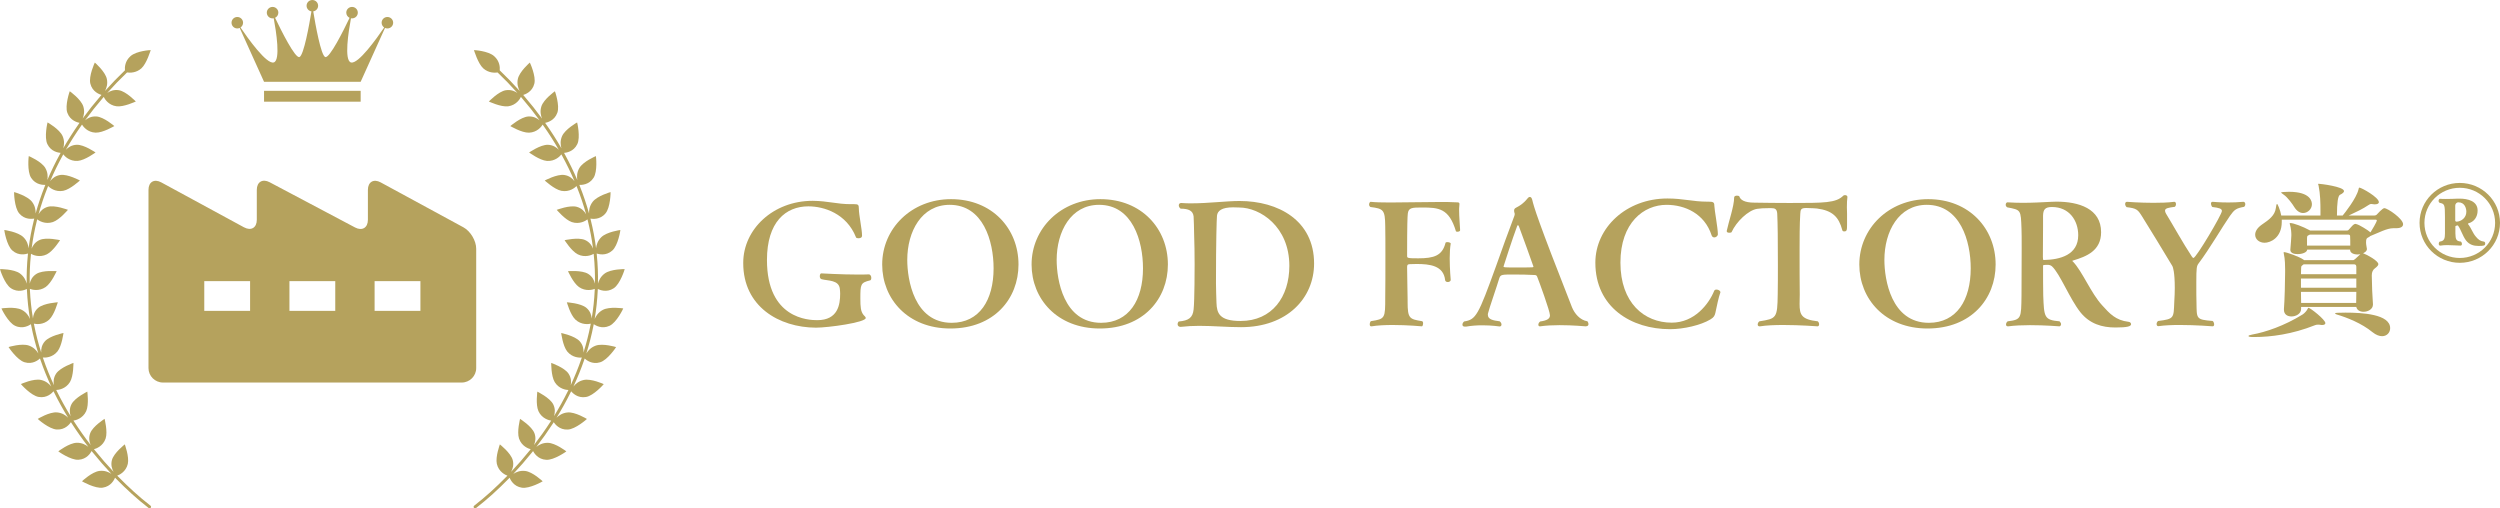 <?xml version="1.0" encoding="UTF-8"?>
<svg id="_レイヤー_2" data-name="レイヤー_2" xmlns="http://www.w3.org/2000/svg" width="300" height="61" viewBox="0 0 300 61">
  <defs>
    <style>
      .cls-1 {
        fill: #b5a25d;
      }
    </style>
  </defs>
  <g id="_レイヤー_1-2" data-name="レイヤー_1">
    <g>
      <g>
        <path class="cls-1" d="M104.232,32.922c.222,0,.323.221.323.421,0,.14-.04.28-.141.301-1.151.281-1.171.461-1.171,2.186,0,.983.04,1.544.384,1.966.101.12.263.241.263.361,0,.542-4.504,1.163-5.978,1.163-4.443-.02-8.724-2.547-8.724-7.741v-.04c0-4.031,3.594-7.44,8.32-7.44h.04c1.837.02,2.868.401,4.544.401h.424c.465,0,.545.08.545.522,0,.762.384,2.487.384,3.249,0,.08,0,.321-.465.321-.121,0-.242-.04-.263-.12-1.131-2.848-3.837-3.71-5.715-3.71-2.726,0-4.967,1.885-4.967,6.438,0,7.059,5.008,7.22,6.038,7.22,2.484,0,2.746-1.865,2.746-3.189,0-.18-.02-.381-.04-.581-.121-1.063-1.413-.943-2.181-1.143-.161-.04-.222-.201-.222-.361,0-.18.081-.341.161-.341h.02c.04,0,2.423.141,4.402.141.444,0,.868,0,1.252-.02h.02Z"/>
        <path class="cls-1" d="M114.042,39.42c-5.109,0-8.179-3.55-8.179-7.681,0-4.332,3.534-7.841,8.259-7.841,4.948,0,8.098,3.55,8.098,7.841,0,4.111-2.928,7.681-8.179,7.681ZM119.231,32.2c0-3.269-1.252-7.621-5.27-7.621-3.373,0-5.089,3.189-5.089,6.618,0,2.326.808,7.541,5.332,7.541,3.332,0,5.028-2.728,5.028-6.538Z"/>
        <path class="cls-1" d="M131.969,39.42c-5.109,0-8.179-3.55-8.179-7.681,0-4.332,3.534-7.841,8.259-7.841,4.948,0,8.098,3.55,8.098,7.841,0,4.111-2.928,7.681-8.179,7.681ZM137.159,32.2c0-3.269-1.252-7.621-5.27-7.621-3.373,0-5.089,3.189-5.089,6.618,0,2.326.808,7.541,5.332,7.541,3.332,0,5.028-2.728,5.028-6.538Z"/>
        <path class="cls-1" d="M141.637,39.22c-.222,0-.323-.16-.323-.321,0-.121.061-.261.142-.321,1.191-.1,1.676-.461,1.777-1.444.121-1.043.121-5.154.121-5.415,0-1.263-.02-2.547-.061-3.69,0-.481-.04-1.765-.061-2.066-.081-.682-.606-.922-1.555-.922-.142-.1-.222-.261-.222-.401,0-.16.101-.28.282-.28h.04c.404.04.808.04,1.232.04,1.979,0,4.16-.281,5.735-.281,4.644,0,8.946,2.326,8.946,7.501,0,4.151-3.231,7.641-8.764,7.641-1.636,0-3.352-.16-5.028-.16-.747,0-1.474.04-2.181.12h-.081ZM145.979,36.352c.04,1.223.343,2.166,2.887,2.166,3.797,0,5.856-2.908,5.856-6.618,0-4.713-3.514-7-6.018-7-.222,0-.465-.02-.727-.02-1.373,0-1.878.421-1.939,1.003-.04.481-.121,2.968-.121,8.102.02.782.02,1.584.061,2.367Z"/>
        <path class="cls-1" d="M174.083,33.604c0,.14-.181.24-.343.24s-.303-.08-.323-.221c-.182-1.765-1.858-1.945-3.433-1.945-.263,0-.525.02-.787.02-.283,0-.344.1-.344.341,0,1.003.061,3.249.061,3.871v.321c0,1.986.223,2.066,1.716,2.307.101.02.142.12.142.24,0,.181-.061.381-.142.381-.02,0-1.716-.161-3.494-.161-.889,0-1.818.04-2.544.161h-.04c-.142,0-.182-.1-.182-.241s.061-.341.142-.381c1.716-.261,1.716-.341,1.716-2.868.02-1.143.02-3.169.02-5.034,0-1.384,0-2.687-.02-3.509-.02-1.966-.222-2.086-1.777-2.286-.121-.08-.161-.201-.161-.301,0-.16.1-.321.181-.321h.02c.545.06,1.373.08,2.323.08,1.737,0,3.958-.06,5.876-.06.768,0,1.475,0,2.101.04.282,0,.343.04.343.201,0,.06,0,.16-.02.281-.02.14-.02.321-.02.502,0,.742.101,1.765.121,2.366,0,.121-.182.181-.324.181-.1,0-.161-.02-.181-.06-.828-2.768-2.08-2.848-4.059-2.848-1.171,0-1.636,0-1.716.742-.04.421-.081,1.163-.081,5.054,0,.261.02.301,1.333.301,1.899,0,2.888-.321,3.272-1.845.02-.08.1-.1.222-.1.182,0,.404.08.404.16v.02c-.081.481-.121,1.123-.121,1.765,0,1.284.121,2.567.121,2.587v.02Z"/>
        <path class="cls-1" d="M190.255,39.16c-.02,0-1.494-.141-3.11-.141-.787,0-1.636.04-2.322.141h-.04c-.121,0-.182-.08-.182-.201,0-.141.101-.301.223-.381.848-.12,1.171-.341,1.171-.742,0-.502-1.313-4.091-1.534-4.633-.061-.18-.202-.201-.324-.201-.706-.04-1.615-.06-2.382-.06-1.576,0-1.676,0-1.838.441-.282.962-1.232,3.67-1.353,4.211-.02.06-.02.12-.02.18,0,.561.626.682,1.414.782.142.1.222.261.222.381,0,.14-.08.24-.222.24-.02,0-.909-.14-2.06-.14-.626,0-1.313.04-1.98.16h-.121c-.223,0-.304-.1-.304-.24s.081-.281.202-.381c1.434-.221,1.696-.742,3.837-6.658.706-1.985,1.494-4.191,2.201-6.036.02-.08.04-.161.04-.201,0-.04-.02-.08-.02-.08-.04-.12-.061-.221-.061-.321,0-.14.04-.26.242-.361.384-.201.828-.441,1.353-1.083.101-.14.202-.201.304-.201.121,0,.222.121.282.361.201.843.605,2.307,4.766,12.876.303.742.949,1.544,1.857,1.685.061.08.121.221.121.341,0,.14-.081.261-.323.261h-.04ZM182.279,27.187c-.04-.121-.081-.161-.121-.161-.061,0-.101.08-.121.161-.505,1.323-1.615,4.793-1.615,4.793,0,.06.101.1.242.1.324.02.788.02,1.292.02.667,0,1.373,0,1.838-.02.061,0,.223,0,.223-.08,0-.04-1.555-4.352-1.737-4.813Z"/>
        <path class="cls-1" d="M205.013,24.199c.586,0,.707.08.707.481.02.582.424,2.668.424,3.429,0,.201-.223.381-.424.381-.142,0-.263-.08-.323-.24-.848-2.627-3.211-3.67-5.412-3.67-2.726,0-5.533,2.126-5.533,6.939s2.847,7.2,6.159,7.2c2.726,0,4.442-2.226,5.089-3.811.04-.12.162-.16.282-.16.223,0,.465.141.465.321,0,.02,0,.06-.02.08-.181.481-.424,1.625-.585,2.407-.081.321-.162.522-.606.782-1.131.682-3.191,1.163-4.827,1.163-4.665,0-8.966-2.627-8.966-7.982,0-4.191,3.715-7.701,8.643-7.701,1.918,0,3.049.381,4.786.381h.141Z"/>
        <path class="cls-1" d="M211.147,39.16c-.161,0-.222-.1-.222-.221,0-.141.081-.301.202-.381,2.06-.321,2.161-.381,2.2-3.249.02-.983.02-2.226.02-3.51,0-2.968-.02-4.974-.08-6.177-.04-.562-.304-.642-.687-.642h-.424c-.465,0-.929.02-1.292.08-1.07.161-2.504,1.544-3.07,2.788-.02.06-.141.08-.282.08s-.303-.04-.303-.18v-.04c.222-1.083.889-2.968.889-4.011,0-.16.181-.221.343-.221.141,0,.262.04.282.1.121.381.566.742,1.818.742,1.313.02,2.786.04,4.2.04,4.22,0,5.573,0,6.462-.882.04-.04.101-.06.202-.06.121,0,.282.06.282.201v.06c-.04.221-.061.722-.061,1.203,0,.261.02.542.02.762v1.304c0,.662-.02.822-.343.822-.121,0-.202-.04-.223-.141-.424-1.604-1.191-2.366-3.049-2.607-.04,0-.666-.06-1.272-.06-.626,0-.706.16-.727.702-.081,1.183-.081,3.229-.081,4.252,0,1.785,0,4.252.02,5.415,0,.441-.02.823-.02,1.143,0,1.284.202,1.865,2.181,2.086.101.08.162.221.162.361,0,.12-.061.241-.182.241-.02,0-2.08-.161-4.119-.161-1.03,0-2.039.04-2.787.161h-.061Z"/>
        <path class="cls-1" d="M231.297,39.42c-5.109,0-8.179-3.55-8.179-7.681,0-4.332,3.534-7.841,8.259-7.841,4.948,0,8.098,3.55,8.098,7.841,0,4.111-2.928,7.681-8.179,7.681ZM236.487,32.2c0-3.269-1.252-7.621-5.271-7.621-3.372,0-5.089,3.189-5.089,6.618,0,2.326.808,7.541,5.332,7.541,3.332,0,5.028-2.728,5.028-6.538Z"/>
        <path class="cls-1" d="M240.945,39.16c-.161,0-.222-.1-.222-.221,0-.141.081-.301.201-.381,1.657-.201,1.616-.381,1.657-3.088,0-.903.02-3.61.02-5.676,0-1.043,0-1.905-.02-2.306-.081-2.346-.061-2.286-1.716-2.607-.121-.08-.182-.201-.182-.301,0-.16.101-.301.202-.301.666.04,1.272.06,1.837.06,1.152,0,2.181-.06,3.433-.121.202,0,.404-.02.606-.02,2.686,0,5.371.822,5.371,3.67,0,2.226-1.756,2.908-3.352,3.39-.061.02-.101.02-.101.06,0,.02.04.04.081.08,1.131,1.183,2.161,3.79,3.494,5.234.889.983,1.615,1.805,3.171,1.986.201.02.303.16.303.281,0,.261-.424.401-1.878.401-1.615,0-3.089-.441-4.2-1.825-1.292-1.624-2.443-4.613-3.413-5.515-.161-.14-.343-.18-.545-.18-.121,0-.242,0-.384.02-.141,0-.141.04-.141.18,0,.903,0,2.668.02,3.45.1,2.627.1,2.968,1.958,3.128.121.121.182.241.182.341,0,.14-.101.261-.202.261-.02,0-1.716-.141-3.534-.141-.909,0-1.837.04-2.605.141h-.04ZM245.287,31.198c1.919-.04,4.1-.602,4.1-2.968,0-1.765-1.071-3.389-3.151-3.389-.848,0-1.05.321-1.07,1.043v1.304c0,.983-.02,2.527-.02,3.63,0,.301.02.381.1.381h.04Z"/>
        <path class="cls-1" d="M258.995,39.14c-.142,0-.202-.121-.202-.261,0-.121.061-.281.182-.361,1.958-.241,1.857-.361,1.938-2.287.04-.642.061-1.183.061-1.685,0-1.905-.222-2.487-.282-2.607-1.091-1.845-2.646-4.352-3.635-5.956-.525-.842-.666-.983-1.857-1.123-.121-.1-.182-.26-.182-.381,0-.14.061-.261.222-.261.02,0,1.515.121,3.171.121.848,0,1.716-.02,2.484-.121h.02c.142,0,.202.121.202.281,0,.121-.04.241-.142.321-.747.1-1.171.16-1.171.461,0,.1.04.221.121.361.787,1.284,2.019,3.509,3.089,5.134.061.1.142.18.202.18.323,0,3.413-5.215,3.413-5.636,0-.28-.323-.381-1.151-.481-.061-.04-.162-.261-.162-.421,0-.1.061-.201.202-.201,0,0,.787.08,1.877.08.545,0,1.152-.02,1.797-.08h.02c.142,0,.223.141.223.281,0,.121-.04.241-.142.321-.97.18-1.171.341-1.696,1.083-.889,1.263-2.424,3.931-3.756,5.696-.243.321-.283.502-.283,2.306,0,.963,0,2.126.02,2.407.04,1.925-.101,2.045,1.939,2.206.1.06.181.26.181.421,0,.12-.061.221-.181.221-.02,0-2-.161-3.958-.161-.909,0-1.838.04-2.524.141h-.04Z"/>
        <path class="cls-1" d="M279.044,38.778c0,.121-.121.221-.363.221-.081,0-.162,0-.243-.02-.101-.02-.201-.02-.282-.02-.121,0-.243.02-.343.06-2.767,1.103-5.311,1.424-7.291,1.424h-.181c-.343,0-.525-.04-.525-.121,0-.06.142-.12.465-.18,1.575-.281,3.837-1.043,6.038-2.407.223-.14.505-.461.606-.682.04-.08.06-.12.08-.12.223,0,2.04,1.424,2.04,1.845ZM282.396,31.218q.121,0,.787-.662l.061-.06c-.121.02-.223.04-.343.04-.465,0-.889-.18-.889-.561v-.02h-5.149c-.02.341-.606.541-1.152.541-.444,0-.868-.14-.868-.502v-.04c.04-.502.121-1.464.121-1.725s-.02-.803-.181-1.324c0-.04-.02-.06-.02-.08,0-.06.04-.06.08-.06.364,0,1.515.421,2.343.882h.02v.02h4.402c.101,0,.181-.02.242-.1.101-.1.505-.602.626-.642.061-.02.1-.06.181-.06.04,0,.081.02.142.04.303.06,1.373.722,1.636.962l.02.02c.162-.261.767-1.243.767-1.444,0-.06-.08-.08-.141-.08h-11.268v.261c0,1.925-1.373,2.507-2.06,2.507-.647,0-1.131-.421-1.131-.962,0-.381.223-.802.787-1.203.889-.602,1.576-1.103,1.696-2.006.04-.321.081-.481.142-.481.04,0,.101.121.202.361.141.341.242.682.303,1.023h4.705v-.562c0-.922-.02-2.025-.222-3.008-.02-.1-.061-.16-.061-.201,0-.02.02-.04.061-.04.201,0,3.049.341,3.049.882,0,.121-.141.281-.484.441q-.364.181-.364,2.487h.687c.222-.261,1.656-2.066,1.898-3.129.04-.14.04-.221.101-.221.243,0,2.343,1.163,2.343,1.745,0,.18-.202.261-.465.261-.081,0-.182,0-.263-.02-.06,0-.121-.02-.181-.02-.142,0-.223.06-.384.16-.545.381-1.495.843-2.323,1.224h3.09c.081,0,.222-.04.282-.121.02-.02.687-.762.889-.762.424,0,2.262,1.284,2.262,1.925,0,.281-.242.481-.828.481h-.343c-.767,0-1.757.541-2.767.942-.061.06-.121.1-.201.141-.243.12-.304.18-.304.622,0,.26.061.481.101.762v.04c0,.221-.201.381-.465.502.02,0,.04.02.061.02.404.141,1.777.882,1.777,1.284,0,.121-.101.261-.363.461q-.424.281-.424.882c0,.903.081,2.788.141,3.47v.04c0,.541-.585.862-1.131.862-.404,0-.787-.18-.868-.582h-6.624v.241c0,.602-.646.903-1.151.903-.485,0-.909-.241-.909-.802v-.1c.081-.922.142-3.349.142-4.372v-.361c0-.341,0-1.243-.162-1.925,0-.04-.02-.08-.02-.1,0-.04.02-.06.061-.06.283,0,1.818.542,2.323.903l.081.06h5.896ZM273.733,23.095c0-.04.485-.08.929-.08,2.646,0,2.766,1.183,2.766,1.504,0,.561-.504,1.043-1.05,1.043-.363,0-.727-.201-1.03-.662-.242-.401-.828-1.223-1.313-1.544-.201-.14-.303-.22-.303-.26ZM282.759,32.902v-.862c0-.321-.182-.321-.343-.321h-5.977l-.182.141c-.121.08-.121.201-.121.321,0,.141-.02.401-.02.722h6.644ZM282.759,34.527v-1.103h-6.644v1.103h6.644ZM276.115,35.028c0,.481.02.943.02,1.324h6.604c0-.341.02-.803.02-1.324h-6.644ZM282.033,29.473c0-.421,0-.943-.02-1.163,0-.06-.061-.16-.223-.16h-4.604l-.121.06c-.222.1-.201.12-.222.401v.862h5.19ZM281.467,37.515c1.979,0,5.352.18,5.352,1.865,0,.521-.384.962-.97.962-.323,0-.727-.14-1.151-.481-1.292-1.063-3.07-1.765-4.301-2.126-.121-.04-.182-.08-.182-.12s.081-.08.242-.08c.324,0,.667-.02,1.01-.02Z"/>
        <path class="cls-1" d="M295.173,31.538c-2.666,0-4.827-2.146-4.827-4.793s2.161-4.793,4.827-4.793,4.827,2.146,4.827,4.793-2.161,4.793-4.827,4.793ZM295.173,22.534c-2.342,0-4.241,1.886-4.241,4.212s1.899,4.211,4.241,4.211,4.241-1.885,4.241-4.211-1.898-4.212-4.241-4.212ZM296.163,26.886c.424.541.545,1.063.949,1.524.303.361.524.521.948.581.121.02.162.121.162.221,0,.261-.121.301-.808.301-.566,0-1.091-.141-1.495-.662-.404-.542-.646-1.384-.948-1.765-.02-.02-.061-.04-.101-.04-.061,0-.223.1-.223.1v.862c.02.722.081.922.667.983.081.08.121.18.121.281s-.061.201-.162.201c-.424,0-1.01-.06-1.595-.06-.283,0-.566.02-.828.06h-.04c-.101,0-.162-.1-.162-.221,0-.1.04-.201.121-.261.545-.06.626-.381.626-.962v-2.006c0-1.484-.04-1.564-.646-1.685-.081-.06-.121-.14-.121-.221,0-.14.081-.261.162-.261h.02c.222.02.444.02.666.02.525,0,1.03-.02,1.475-.04h.201c.97,0,2.161.281,2.161,1.424,0,.802-.444,1.364-1.11,1.544-.02,0-.04.02-.04.04v.04ZM294.628,26.485c0,.06.101.12.162.12.586-.04,1.171-.481,1.171-1.203,0-.381-.181-1.123-.949-1.123h-.04c-.142,0-.344.16-.344.381v1.825Z"/>
      </g>
      <g>
        <g>
          <path class="cls-1" d="M18.053,60.676c-1.369-1.055-2.648-2.236-3.862-3.472l-.123-.127c.239-.081,1.047-.454,1.27-1.412.191-.86-.369-2.341-.361-2.343.002.002-1.314,1.02-1.545,1.881-.156.586.007,1.082.199,1.416-.782-.83-1.531-1.69-2.245-2.578l-.111-.138c.245-.057,1.086-.351,1.401-1.283.275-.838-.132-2.36-.124-2.361.002.002-1.41.885-1.726,1.719-.214.568-.101,1.077.058,1.428-.697-.901-1.356-1.83-1.974-2.786l-.096-.149c.251-.031,1.117-.239,1.528-1.132.36-.803.127-2.349.136-2.348.003.003-1.499.727-1.904,1.521-.275.541-.216,1.059-.095,1.425-.598-.968-1.151-1.963-1.655-2.982l-.078-.158c.253-.002,1.135-.113,1.649-.951.45-.755.41-2.302.42-2.301.002.004-1.576.542-2.075,1.28-.339.504-.342,1.024-.265,1.402-.48-1.03-.909-2.083-1.278-3.157l-.057-.167c.251.03,1.14.028,1.757-.735.542-.69.712-2.214.722-2.211.002.004-1.635.328-2.228.994-.403.454-.474.97-.447,1.354-.343-1.082-.626-2.183-.844-3.296l-.033-.173c.245.064,1.125.183,1.842-.487.634-.607,1.018-2.082,1.029-2.078,0,.005-1.666.094-2.348.668-.464.392-.608.893-.634,1.277-.188-1.118-.309-2.248-.363-3.38l-.008-.176c.234.099,1.087.341,1.894-.217.715-.508,1.311-1.911,1.322-1.905,0,.005-1.662-.148-2.42.322-.517.321-.732.796-.814,1.171-.022-1.133.022-2.268.135-3.397l.017-.176c.216.132,1.025.495,1.906.059.782-.399,1.578-1.704,1.586-1.697,0,.004-1.622-.385-2.442-.028-.558.243-.839.682-.976,1.042.143-1.125.356-2.241.628-3.342l.043-.171c.194.16.942.636,1.877.327.833-.285,1.806-1.477,1.814-1.47,0,.004-1.553-.603-2.415-.362-.586.165-.929.56-1.115.897.303-1.094.667-2.171,1.086-3.226l.066-.164c.171.184.848.757,1.816.572.865-.174,1.992-1.245,1.998-1.238-.001.004-1.463-.794-2.35-.663-.603.09-.993.437-1.223.747.445-1.045.944-2.068,1.49-3.065l.086-.155c.148.203.749.856,1.734.786.881-.071,2.134-1.017,2.139-1.011-.001.003-1.363-.954-2.259-.925-.61.021-1.039.32-1.304.601.568-.986,1.182-1.945,1.835-2.878l.102-.145c.125.218.649.933,1.638.968.886.024,2.24-.797,2.244-.791,0,.003-1.256-1.089-2.15-1.152-.61-.042-1.068.211-1.363.462.672-.919,1.381-1.812,2.126-2.674l.116-.134c.103.228.552.994,1.533,1.125.88.11,2.313-.581,2.315-.574-.001.003-1.144-1.205-2.029-1.354-.602-.1-1.084.107-1.402.328.76-.849,1.553-1.67,2.377-2.458.36.049,1.09.065,1.722-.493.654-.591,1.103-2.188,1.123-2.188.006-.019-1.719.084-2.43.725-.671.593-.7,1.342-.665,1.698-.831.794-1.63,1.621-2.396,2.478.185-.343.35-.838.223-1.44-.187-.884-1.439-1.971-1.442-1.969-.008-.003-.766,1.648-.538,2.535.242.982,1.098,1.279,1.335,1.352l-.117.135c-.75.87-1.466,1.77-2.143,2.697.15-.359.266-.868.08-1.455-.271-.862-1.624-1.824-1.627-1.822-.008-.003-.604,1.718-.29,2.58.339.955,1.222,1.164,1.464,1.214l-.103.146c-.659.941-1.278,1.909-1.852,2.904.111-.373.172-.892-.074-1.457-.36-.831-1.804-1.648-1.807-1.646-.009-.002-.427,1.783-.02,2.608.44.915,1.341,1.025,1.588,1.048l-.086.157c-.552,1.007-1.055,2.04-1.506,3.097.065-.384.064-.906-.245-1.44-.454-.785-1.983-1.434-1.985-1.43-.01,0-.222,1.835.282,2.608.548.858,1.457.856,1.705.85l-.067.166c-.423,1.067-.792,2.156-1.098,3.262.012-.389-.055-.907-.431-1.398-.551-.722-2.15-1.173-2.152-1.169-.013,0,.012,1.863.617,2.565.657.781,1.558.656,1.803.618l-.043.173c-.277,1.115-.491,2.244-.636,3.383-.041-.388-.184-.891-.624-1.325-.646-.64-2.293-.868-2.294-.864-.012.003.271,1.855.972,2.465.762.682,1.637.429,1.873.357l-.018.177c-.115,1.143-.16,2.291-.137,3.439-.098-.377-.313-.854-.811-1.222C1.663,32.277.001,32.288,0,32.292c-.014.005.538,1.799,1.321,2.301.853.564,1.682.188,1.905.083l.008.178c.054,1.147.177,2.29.367,3.422-.153-.359-.434-.8-.981-1.091-.804-.429-2.447-.178-2.447-.174-.012.007.797,1.701,1.643,2.084.928.435,1.692-.056,1.898-.192l.033.175c.221,1.127.507,2.24.854,3.335-.201-.334-.541-.732-1.126-.942-.857-.311-2.447.169-2.447.174-.009.008,1.027,1.563,1.918,1.824.977.302,1.668-.287,1.852-.45l.058.169c.374,1.086.807,2.151,1.292,3.191-.243-.306-.633-.656-1.238-.788-.89-.194-2.403.493-2.402.497-.007.009,1.22,1.4,2.135,1.546,1.007.174,1.618-.495,1.78-.681l.079.16c.509,1.029,1.068,2.034,1.671,3.011-.277-.276-.705-.578-1.323-.635-.906-.086-2.323.778-2.322.782-.006.009,1.371,1.232,2.294,1.271,1.018.056,1.55-.675,1.689-.879l.097.15c.623.965,1.288,1.902,1.991,2.811-.304-.245-.762-.501-1.381-.491-.91.013-2.223,1.025-2.222,1.029-.004.008,1.488,1.067,2.409,1.011,1.017-.051,1.471-.831,1.588-1.048l.112.139c.72.895,1.475,1.762,2.262,2.599-.326-.214-.808-.424-1.422-.354-.904.103-2.109,1.241-2.108,1.243-.003.008,1.581.91,2.491.767,1.008-.15,1.384-.969,1.479-1.196l.125.128c1.224,1.247,2.51,2.435,3.901,3.507.082.063.2.049.258-.031.058-.08.042-.192-.039-.254Z"/>
          <path class="cls-1" d="M71.249,38.903c.206.136.971.627,1.898.192.846-.384,1.655-2.077,1.643-2.084,0-.004-1.643-.255-2.448.174-.547.291-.828.732-.981,1.091.191-1.132.314-2.275.368-3.422l.008-.178c.222.105,1.051.482,1.905-.083.782-.502,1.335-2.296,1.321-2.301,0-.005-1.663-.015-2.396.526-.498.367-.713.845-.811,1.222.023-1.148-.023-2.296-.137-3.439l-.018-.177c.236.072,1.111.325,1.873-.357.701-.61.984-2.462.972-2.465-.002-.004-1.649.224-2.294.864-.44.434-.582.938-.625,1.325-.144-1.139-.359-2.269-.635-3.383l-.043-.173c.244.038,1.146.163,1.802-.618.605-.702.63-2.565.617-2.565-.002-.004-1.601.448-2.152,1.169-.375.491-.444,1.009-.431,1.398-.306-1.106-.674-2.196-1.098-3.262l-.067-.166c.248.006,1.157.008,1.705-.85.505-.773.293-2.609.282-2.608-.002-.003-1.531.646-1.985,1.43-.31.533-.31,1.056-.246,1.44-.45-1.056-.954-2.09-1.505-3.097l-.086-.157c.247-.023,1.148-.133,1.588-1.048.407-.825-.01-2.61-.02-2.608-.003-.002-1.447.815-1.807,1.646-.246.565-.185,1.083-.075,1.457-.573-.995-1.193-1.963-1.852-2.904l-.103-.146c.243-.05,1.126-.259,1.464-1.214.315-.862-.281-2.583-.29-2.58-.002-.002-1.355.959-1.626,1.822-.186.587-.07,1.095.08,1.455-.677-.927-1.393-1.827-2.143-2.697l-.117-.135c.237-.073,1.093-.369,1.336-1.352.228-.888-.531-2.538-.539-2.535-.002-.002-1.254,1.085-1.441,1.969-.127.602.039,1.097.223,1.44-.766-.856-1.565-1.684-2.396-2.478.035-.356.006-1.105-.665-1.698-.711-.642-2.436-.744-2.431-.725.02,0,.469,1.597,1.123,2.188.632.559,1.362.542,1.721.493.825.788,1.618,1.608,2.377,2.458-.317-.221-.8-.428-1.402-.328-.884.149-2.027,1.357-2.029,1.354.002-.007,1.435.683,2.316.574.981-.132,1.43-.897,1.533-1.125l.116.134c.744.863,1.453,1.755,2.125,2.674-.294-.251-.753-.504-1.362-.462-.895.063-2.15,1.155-2.151,1.152.003-.007,1.358.815,2.243.791.99-.035,1.513-.751,1.639-.968l.102.145c.653.932,1.267,1.892,1.834,2.878-.265-.281-.694-.581-1.304-.601-.897-.029-2.258.929-2.26.925.005-.007,1.259.94,2.139,1.011.986.07,1.587-.583,1.735-.786l.085.155c.546.997,1.045,2.02,1.49,3.065-.229-.311-.62-.658-1.223-.747-.886-.131-2.349.667-2.35.663.006-.007,1.134,1.065,1.998,1.238.968.185,1.645-.388,1.817-.572l.066.164c.42,1.055.784,2.132,1.087,3.226-.186-.337-.529-.732-1.115-.897-.862-.241-2.415.367-2.415.362.008-.007.982,1.185,1.814,1.47.935.309,1.683-.167,1.877-.327l.043.171c.273,1.101.485,2.217.628,3.342-.137-.36-.418-.798-.976-1.042-.82-.356-2.442.033-2.442.028.008-.007.804,1.298,1.586,1.697.881.436,1.689.072,1.905-.059l.017.176c.113,1.128.158,2.263.135,3.397-.082-.376-.297-.85-.814-1.171-.759-.47-2.421-.318-2.42-.322.01-.006.606,1.397,1.322,1.905.807.559,1.66.316,1.894.217l-.008.176c-.053,1.132-.175,2.262-.363,3.38-.026-.384-.17-.884-.634-1.277-.682-.575-2.349-.664-2.348-.668.011-.004.395,1.471,1.029,2.078.717.669,1.597.551,1.842.487l-.033.173c-.218,1.113-.501,2.214-.843,3.296.027-.384-.045-.9-.447-1.354-.594-.666-2.23-.99-2.229-.994.01-.003.18,1.521.722,2.211.617.763,1.505.765,1.757.735l-.057.167c-.37,1.073-.799,2.127-1.278,3.157.077-.377.073-.898-.265-1.402-.499-.739-2.077-1.277-2.075-1.28.01-.002-.031,1.545.42,2.301.514.838,1.396.948,1.648.951l-.077.158c-.505,1.019-1.058,2.014-1.656,2.982.121-.366.179-.884-.095-1.425-.405-.794-1.906-1.518-1.904-1.521.009,0-.224,1.544.135,2.348.412.893,1.277,1.101,1.528,1.132l-.095.149c-.618.956-1.277,1.885-1.974,2.786.159-.351.272-.86.058-1.428-.316-.834-1.728-1.717-1.726-1.719.008,0-.398,1.523-.124,2.361.316.932,1.156,1.226,1.401,1.283l-.11.138c-.714.888-1.463,1.748-2.245,2.578.193-.334.356-.83.199-1.416-.231-.861-1.547-1.879-1.545-1.881.008.001-.553,1.483-.361,2.343.223.959,1.031,1.331,1.27,1.412l-.124.127c-1.213,1.236-2.493,2.417-3.861,3.472-.081.062-.098.173-.039.254.058.08.176.094.259.031,1.391-1.073,2.677-2.26,3.901-3.507l.125-.128c.095.227.472,1.046,1.478,1.196.911.143,2.496-.759,2.492-.767.002-.003-1.203-1.141-2.107-1.243-.615-.071-1.096.139-1.423.354.788-.837,1.543-1.704,2.263-2.599l.111-.139c.117.217.571.997,1.588,1.048.92.056,2.413-1.003,2.408-1.011.002-.003-1.312-1.016-2.222-1.029-.619-.01-1.077.246-1.381.491.702-.909,1.367-1.847,1.991-2.811l.097-.15c.139.204.671.934,1.689.879.923-.04,2.3-1.263,2.294-1.271,0-.003-1.416-.867-2.322-.782-.618.057-1.046.36-1.322.635.603-.977,1.162-1.982,1.671-3.011l.079-.16c.162.186.773.854,1.78.681.914-.146,2.142-1.537,2.134-1.546,0-.004-1.511-.691-2.401-.497-.606.131-.996.482-1.239.788.485-1.041.918-2.106,1.293-3.191l.058-.169c.183.163.874.752,1.852.45.891-.262,1.927-1.816,1.918-1.824,0-.005-1.59-.485-2.446-.174-.584.21-.925.608-1.126.942.347-1.095.633-2.208.854-3.335l.033-.175Z"/>
        </g>
        <g>
          <rect class="cls-1" x="31.685" y="10.899" width="11.594" height="1.303"/>
          <path class="cls-1" d="M46.487,2.038c-.382,0-.693.308-.693.688,0,.238.122.447.307.571-.897,1.322-3.113,4.427-3.98,4.199-.858-.226-.293-3.762-.004-5.302.042.008.084.012.128.012.382,0,.693-.308.693-.688s-.31-.688-.693-.688-.693.308-.693.688c0,.275.164.51.399.621-.702,1.47-2.403,4.899-2.922,4.705-.521-.195-1.183-3.921-1.439-5.478.331-.051.585-.334.585-.677,0-.38-.31-.688-.693-.688s-.693.308-.693.688c0,.343.254.626.585.677-.256,1.558-.918,5.284-1.439,5.478-.519.194-2.224-3.24-2.924-4.709.231-.111.391-.344.391-.617,0-.38-.31-.688-.693-.688s-.693.308-.693.688.31.688.693.688c.046,0,.092-.004.137-.013.289,1.54.855,5.077-.004,5.303-.867.228-3.083-2.877-3.98-4.199.185-.123.307-.333.307-.571,0-.38-.31-.688-.693-.688s-.693.308-.693.688.31.688.693.688c.102,0,.199-.024.287-.063l2.922,6.463h11.594l2.922-6.463c.088.039.184.063.286.063.383,0,.693-.308.693-.688s-.31-.688-.693-.688Z"/>
        </g>
        <path class="cls-1" d="M29.286,27.279c.841.457,1.53.052,1.53-.901v-3.594c0-.953.692-1.365,1.539-.917l10.254,5.429c.846.448,1.539.035,1.539-.917v-3.594c0-.953.688-1.358,1.53-.901l9.936,5.396c.841.457,1.53,1.61,1.53,2.563v14.33c0,.953-.785,1.732-1.744,1.732H19.563c-.959,0-1.744-.779-1.744-1.732v-21.388c0-.953.688-1.358,1.53-.901l9.936,5.396ZM44.952,37.308h5.498v-3.568h-5.498v3.568ZM34.733,37.308h5.498v-3.568h-5.498v3.568ZM24.513,37.308h5.498v-3.568h-5.498v3.568Z"/>
      </g>
    </g>
  </g>
</svg>